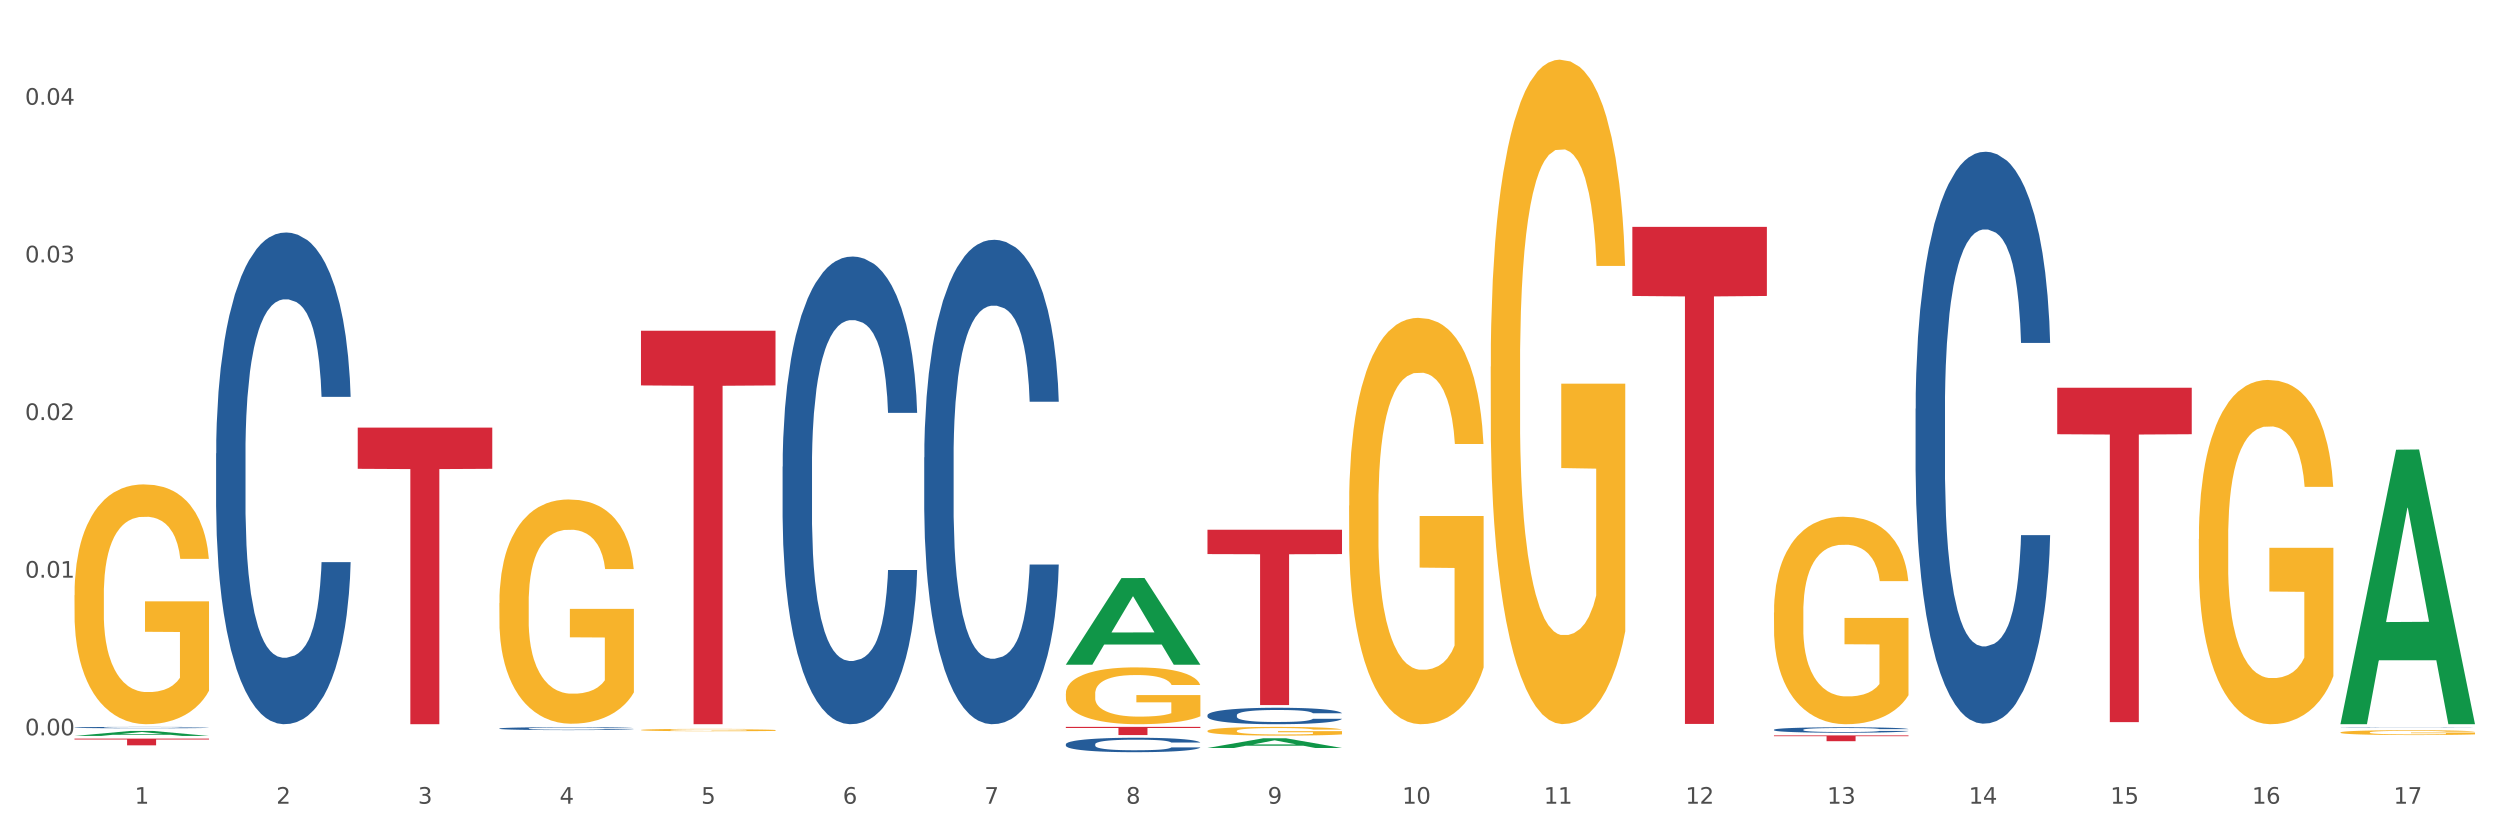<?xml version="1.0" encoding="utf-8" standalone="no"?>
<!DOCTYPE svg PUBLIC "-//W3C//DTD SVG 1.1//EN"
  "http://www.w3.org/Graphics/SVG/1.1/DTD/svg11.dtd">
<svg xmlns:xlink="http://www.w3.org/1999/xlink" width="1080pt" height="360pt" viewBox="0 0 1080 360" xmlns="http://www.w3.org/2000/svg" version="1.1">
 <rect x="0" y="0" width="1080" height="360" fill="#333333" stroke="none"/>
 <defs>
  <style type="text/css">*{stroke-linejoin: round; stroke-linecap: butt}</style>
 </defs>
 <g id="figure_1">
  <g id="patch_1">
   <path d="M 0 360 
L 1080 360 
L 1080 0 
L 0 0 
z
" style="fill: #ffffff; stroke: #ffffff; stroke-linejoin: miter"/>
  </g>
  <g id="axes_1">
   <g id="matplotlib.axis_1">
    <g id="xtick_1">
     <g id="text_1">
      <!-- 1 -->
      <g style="fill: #4d4d4d" transform="translate(58.182 347.204) scale(0.096 -0.096)">
       <defs>
        <path id="DejaVuSans-31" d="M 794 531 
L 1825 531 
L 1825 4091 
L 703 3866 
L 703 4441 
L 1819 4666 
L 2450 4666 
L 2450 531 
L 3481 531 
L 3481 0 
L 794 0 
L 794 531 
z
" transform="scale(0.016)"/>
       </defs>
       <use xlink:href="#DejaVuSans-31"/>
      </g>
     </g>
    </g>
    <g id="xtick_2">
     <g id="text_2">
      <!-- 2 -->
      <g style="fill: #4d4d4d" transform="translate(119.364 347.204) scale(0.096 -0.096)">
       <defs>
        <path id="DejaVuSans-32" d="M 1228 531 
L 3431 531 
L 3431 0 
L 469 0 
L 469 531 
Q 828 903 1448 1529 
Q 2069 2156 2228 2338 
Q 2531 2678 2651 2914 
Q 2772 3150 2772 3378 
Q 2772 3750 2511 3984 
Q 2250 4219 1831 4219 
Q 1534 4219 1204 4116 
Q 875 4013 500 3803 
L 500 4441 
Q 881 4594 1212 4672 
Q 1544 4750 1819 4750 
Q 2544 4750 2975 4387 
Q 3406 4025 3406 3419 
Q 3406 3131 3298 2873 
Q 3191 2616 2906 2266 
Q 2828 2175 2409 1742 
Q 1991 1309 1228 531 
z
" transform="scale(0.016)"/>
       </defs>
       <use xlink:href="#DejaVuSans-32"/>
      </g>
     </g>
    </g>
    <g id="xtick_3">
     <g id="text_3">
      <!-- 3 -->
      <g style="fill: #4d4d4d" transform="translate(180.545 347.204) scale(0.096 -0.096)">
       <defs>
        <path id="DejaVuSans-33" d="M 2597 2516 
Q 3050 2419 3304 2112 
Q 3559 1806 3559 1356 
Q 3559 666 3084 287 
Q 2609 -91 1734 -91 
Q 1441 -91 1130 -33 
Q 819 25 488 141 
L 488 750 
Q 750 597 1062 519 
Q 1375 441 1716 441 
Q 2309 441 2620 675 
Q 2931 909 2931 1356 
Q 2931 1769 2642 2001 
Q 2353 2234 1838 2234 
L 1294 2234 
L 1294 2753 
L 1863 2753 
Q 2328 2753 2575 2939 
Q 2822 3125 2822 3475 
Q 2822 3834 2567 4026 
Q 2313 4219 1838 4219 
Q 1578 4219 1281 4162 
Q 984 4106 628 3988 
L 628 4550 
Q 988 4650 1302 4700 
Q 1616 4750 1894 4750 
Q 2613 4750 3031 4423 
Q 3450 4097 3450 3541 
Q 3450 3153 3228 2886 
Q 3006 2619 2597 2516 
z
" transform="scale(0.016)"/>
       </defs>
       <use xlink:href="#DejaVuSans-33"/>
      </g>
     </g>
    </g>
    <g id="xtick_4">
     <g id="text_4">
      <!-- 4 -->
      <g style="fill: #4d4d4d" transform="translate(241.726 347.204) scale(0.096 -0.096)">
       <defs>
        <path id="DejaVuSans-34" d="M 2419 4116 
L 825 1625 
L 2419 1625 
L 2419 4116 
z
M 2253 4666 
L 3047 4666 
L 3047 1625 
L 3713 1625 
L 3713 1100 
L 3047 1100 
L 3047 0 
L 2419 0 
L 2419 1100 
L 313 1100 
L 313 1709 
L 2253 4666 
z
" transform="scale(0.016)"/>
       </defs>
       <use xlink:href="#DejaVuSans-34"/>
      </g>
     </g>
    </g>
    <g id="xtick_5">
     <g id="text_5">
      <!-- 5 -->
      <g style="fill: #4d4d4d" transform="translate(302.908 347.204) scale(0.096 -0.096)">
       <defs>
        <path id="DejaVuSans-35" d="M 691 4666 
L 3169 4666 
L 3169 4134 
L 1269 4134 
L 1269 2991 
Q 1406 3038 1543 3061 
Q 1681 3084 1819 3084 
Q 2600 3084 3056 2656 
Q 3513 2228 3513 1497 
Q 3513 744 3044 326 
Q 2575 -91 1722 -91 
Q 1428 -91 1123 -41 
Q 819 9 494 109 
L 494 744 
Q 775 591 1075 516 
Q 1375 441 1709 441 
Q 2250 441 2565 725 
Q 2881 1009 2881 1497 
Q 2881 1984 2565 2268 
Q 2250 2553 1709 2553 
Q 1456 2553 1204 2497 
Q 953 2441 691 2322 
L 691 4666 
z
" transform="scale(0.016)"/>
       </defs>
       <use xlink:href="#DejaVuSans-35"/>
      </g>
     </g>
    </g>
    <g id="xtick_6">
     <g id="text_6">
      <!-- 6 -->
      <g style="fill: #4d4d4d" transform="translate(364.089 347.204) scale(0.096 -0.096)">
       <defs>
        <path id="DejaVuSans-36" d="M 2113 2584 
Q 1688 2584 1439 2293 
Q 1191 2003 1191 1497 
Q 1191 994 1439 701 
Q 1688 409 2113 409 
Q 2538 409 2786 701 
Q 3034 994 3034 1497 
Q 3034 2003 2786 2293 
Q 2538 2584 2113 2584 
z
M 3366 4563 
L 3366 3988 
Q 3128 4100 2886 4159 
Q 2644 4219 2406 4219 
Q 1781 4219 1451 3797 
Q 1122 3375 1075 2522 
Q 1259 2794 1537 2939 
Q 1816 3084 2150 3084 
Q 2853 3084 3261 2657 
Q 3669 2231 3669 1497 
Q 3669 778 3244 343 
Q 2819 -91 2113 -91 
Q 1303 -91 875 529 
Q 447 1150 447 2328 
Q 447 3434 972 4092 
Q 1497 4750 2381 4750 
Q 2619 4750 2861 4703 
Q 3103 4656 3366 4563 
z
" transform="scale(0.016)"/>
       </defs>
       <use xlink:href="#DejaVuSans-36"/>
      </g>
     </g>
    </g>
    <g id="xtick_7">
     <g id="text_7">
      <!-- 7 -->
      <g style="fill: #4d4d4d" transform="translate(425.271 347.204) scale(0.096 -0.096)">
       <defs>
        <path id="DejaVuSans-37" d="M 525 4666 
L 3525 4666 
L 3525 4397 
L 1831 0 
L 1172 0 
L 2766 4134 
L 525 4134 
L 525 4666 
z
" transform="scale(0.016)"/>
       </defs>
       <use xlink:href="#DejaVuSans-37"/>
      </g>
     </g>
    </g>
    <g id="xtick_8">
     <g id="text_8">
      <!-- 8 -->
      <g style="fill: #4d4d4d" transform="translate(486.452 347.204) scale(0.096 -0.096)">
       <defs>
        <path id="DejaVuSans-38" d="M 2034 2216 
Q 1584 2216 1326 1975 
Q 1069 1734 1069 1313 
Q 1069 891 1326 650 
Q 1584 409 2034 409 
Q 2484 409 2743 651 
Q 3003 894 3003 1313 
Q 3003 1734 2745 1975 
Q 2488 2216 2034 2216 
z
M 1403 2484 
Q 997 2584 770 2862 
Q 544 3141 544 3541 
Q 544 4100 942 4425 
Q 1341 4750 2034 4750 
Q 2731 4750 3128 4425 
Q 3525 4100 3525 3541 
Q 3525 3141 3298 2862 
Q 3072 2584 2669 2484 
Q 3125 2378 3379 2068 
Q 3634 1759 3634 1313 
Q 3634 634 3220 271 
Q 2806 -91 2034 -91 
Q 1263 -91 848 271 
Q 434 634 434 1313 
Q 434 1759 690 2068 
Q 947 2378 1403 2484 
z
M 1172 3481 
Q 1172 3119 1398 2916 
Q 1625 2713 2034 2713 
Q 2441 2713 2670 2916 
Q 2900 3119 2900 3481 
Q 2900 3844 2670 4047 
Q 2441 4250 2034 4250 
Q 1625 4250 1398 4047 
Q 1172 3844 1172 3481 
z
" transform="scale(0.016)"/>
       </defs>
       <use xlink:href="#DejaVuSans-38"/>
      </g>
     </g>
    </g>
    <g id="xtick_9">
     <g id="text_9">
      <!-- 9 -->
      <g style="fill: #4d4d4d" transform="translate(547.634 347.204) scale(0.096 -0.096)">
       <defs>
        <path id="DejaVuSans-39" d="M 703 97 
L 703 672 
Q 941 559 1184 500 
Q 1428 441 1663 441 
Q 2288 441 2617 861 
Q 2947 1281 2994 2138 
Q 2813 1869 2534 1725 
Q 2256 1581 1919 1581 
Q 1219 1581 811 2004 
Q 403 2428 403 3163 
Q 403 3881 828 4315 
Q 1253 4750 1959 4750 
Q 2769 4750 3195 4129 
Q 3622 3509 3622 2328 
Q 3622 1225 3098 567 
Q 2575 -91 1691 -91 
Q 1453 -91 1209 -44 
Q 966 3 703 97 
z
M 1959 2075 
Q 2384 2075 2632 2365 
Q 2881 2656 2881 3163 
Q 2881 3666 2632 3958 
Q 2384 4250 1959 4250 
Q 1534 4250 1286 3958 
Q 1038 3666 1038 3163 
Q 1038 2656 1286 2365 
Q 1534 2075 1959 2075 
z
" transform="scale(0.016)"/>
       </defs>
       <use xlink:href="#DejaVuSans-39"/>
      </g>
     </g>
    </g>
    <g id="xtick_10">
     <g id="text_10">
      <!-- 10 -->
      <g style="fill: #4d4d4d" transform="translate(605.761 347.204) scale(0.096 -0.096)">
       <defs>
        <path id="DejaVuSans-30" d="M 2034 4250 
Q 1547 4250 1301 3770 
Q 1056 3291 1056 2328 
Q 1056 1369 1301 889 
Q 1547 409 2034 409 
Q 2525 409 2770 889 
Q 3016 1369 3016 2328 
Q 3016 3291 2770 3770 
Q 2525 4250 2034 4250 
z
M 2034 4750 
Q 2819 4750 3233 4129 
Q 3647 3509 3647 2328 
Q 3647 1150 3233 529 
Q 2819 -91 2034 -91 
Q 1250 -91 836 529 
Q 422 1150 422 2328 
Q 422 3509 836 4129 
Q 1250 4750 2034 4750 
z
" transform="scale(0.016)"/>
       </defs>
       <use xlink:href="#DejaVuSans-31"/>
       <use xlink:href="#DejaVuSans-30" transform="translate(63.623 0)"/>
      </g>
     </g>
    </g>
    <g id="xtick_11">
     <g id="text_11">
      <!-- 11 -->
      <g style="fill: #4d4d4d" transform="translate(666.942 347.204) scale(0.096 -0.096)">
       <use xlink:href="#DejaVuSans-31"/>
       <use xlink:href="#DejaVuSans-31" transform="translate(63.623 0)"/>
      </g>
     </g>
    </g>
    <g id="xtick_12">
     <g id="text_12">
      <!-- 12 -->
      <g style="fill: #4d4d4d" transform="translate(728.124 347.204) scale(0.096 -0.096)">
       <use xlink:href="#DejaVuSans-31"/>
       <use xlink:href="#DejaVuSans-32" transform="translate(63.623 0)"/>
      </g>
     </g>
    </g>
    <g id="xtick_13">
     <g id="text_13">
      <!-- 13 -->
      <g style="fill: #4d4d4d" transform="translate(789.305 347.204) scale(0.096 -0.096)">
       <use xlink:href="#DejaVuSans-31"/>
       <use xlink:href="#DejaVuSans-33" transform="translate(63.623 0)"/>
      </g>
     </g>
    </g>
    <g id="xtick_14">
     <g id="text_14">
      <!-- 14 -->
      <g style="fill: #4d4d4d" transform="translate(850.487 347.204) scale(0.096 -0.096)">
       <use xlink:href="#DejaVuSans-31"/>
       <use xlink:href="#DejaVuSans-34" transform="translate(63.623 0)"/>
      </g>
     </g>
    </g>
    <g id="xtick_15">
     <g id="text_15">
      <!-- 15 -->
      <g style="fill: #4d4d4d" transform="translate(911.668 347.204) scale(0.096 -0.096)">
       <use xlink:href="#DejaVuSans-31"/>
       <use xlink:href="#DejaVuSans-35" transform="translate(63.623 0)"/>
      </g>
     </g>
    </g>
    <g id="xtick_16">
     <g id="text_16">
      <!-- 16 -->
      <g style="fill: #4d4d4d" transform="translate(972.849 347.204) scale(0.096 -0.096)">
       <use xlink:href="#DejaVuSans-31"/>
       <use xlink:href="#DejaVuSans-36" transform="translate(63.623 0)"/>
      </g>
     </g>
    </g>
    <g id="xtick_17">
     <g id="text_17">
      <!-- 17 -->
      <g style="fill: #4d4d4d" transform="translate(1034.031 347.204) scale(0.096 -0.096)">
       <use xlink:href="#DejaVuSans-31"/>
       <use xlink:href="#DejaVuSans-37" transform="translate(63.623 0)"/>
      </g>
     </g>
    </g>
    <g id="xtick_18"/>
    <g id="xtick_19"/>
    <g id="xtick_20"/>
    <g id="xtick_21"/>
    <g id="xtick_22"/>
    <g id="xtick_23"/>
    <g id="xtick_24"/>
    <g id="xtick_25"/>
    <g id="xtick_26"/>
    <g id="xtick_27"/>
    <g id="xtick_28"/>
    <g id="xtick_29"/>
    <g id="xtick_30"/>
    <g id="xtick_31"/>
    <g id="xtick_32"/>
    <g id="xtick_33"/>
   </g>
   <g id="matplotlib.axis_2">
    <g id="ytick_1">
     <g id="text_18">
      <!-- 0.00 -->
      <g style="fill: #4d4d4d" transform="translate(10.8 317.662) scale(0.096 -0.096)">
       <defs>
        <path id="DejaVuSans-2e" d="M 684 794 
L 1344 794 
L 1344 0 
L 684 0 
L 684 794 
z
" transform="scale(0.016)"/>
       </defs>
       <use xlink:href="#DejaVuSans-30"/>
       <use xlink:href="#DejaVuSans-2e" transform="translate(63.623 0)"/>
       <use xlink:href="#DejaVuSans-30" transform="translate(95.41 0)"/>
       <use xlink:href="#DejaVuSans-30" transform="translate(159.033 0)"/>
      </g>
     </g>
    </g>
    <g id="ytick_2">
     <g id="text_19">
      <!-- 0.01 -->
      <g style="fill: #4d4d4d" transform="translate(10.8 249.558) scale(0.096 -0.096)">
       <use xlink:href="#DejaVuSans-30"/>
       <use xlink:href="#DejaVuSans-2e" transform="translate(63.623 0)"/>
       <use xlink:href="#DejaVuSans-30" transform="translate(95.41 0)"/>
       <use xlink:href="#DejaVuSans-31" transform="translate(159.033 0)"/>
      </g>
     </g>
    </g>
    <g id="ytick_3">
     <g id="text_20">
      <!-- 0.02 -->
      <g style="fill: #4d4d4d" transform="translate(10.8 181.453) scale(0.096 -0.096)">
       <use xlink:href="#DejaVuSans-30"/>
       <use xlink:href="#DejaVuSans-2e" transform="translate(63.623 0)"/>
       <use xlink:href="#DejaVuSans-30" transform="translate(95.41 0)"/>
       <use xlink:href="#DejaVuSans-32" transform="translate(159.033 0)"/>
      </g>
     </g>
    </g>
    <g id="ytick_4">
     <g id="text_21">
      <!-- 0.03 -->
      <g style="fill: #4d4d4d" transform="translate(10.8 113.349) scale(0.096 -0.096)">
       <use xlink:href="#DejaVuSans-30"/>
       <use xlink:href="#DejaVuSans-2e" transform="translate(63.623 0)"/>
       <use xlink:href="#DejaVuSans-30" transform="translate(95.41 0)"/>
       <use xlink:href="#DejaVuSans-33" transform="translate(159.033 0)"/>
      </g>
     </g>
    </g>
    <g id="ytick_5">
     <g id="text_22">
      <!-- 0.04 -->
      <g style="fill: #4d4d4d" transform="translate(10.8 45.244) scale(0.096 -0.096)">
       <use xlink:href="#DejaVuSans-30"/>
       <use xlink:href="#DejaVuSans-2e" transform="translate(63.623 0)"/>
       <use xlink:href="#DejaVuSans-30" transform="translate(95.41 0)"/>
       <use xlink:href="#DejaVuSans-34" transform="translate(159.033 0)"/>
      </g>
     </g>
    </g>
    <g id="ytick_6"/>
    <g id="ytick_7"/>
    <g id="ytick_8"/>
    <g id="ytick_9"/>
   </g>
   <g id="PolyCollection_1">
    <path d="M 32.175 317.927 
L 32.235 317.925 
L 56.203 315.773 
L 66.15 315.771 
L 90.297 317.931 
L 78.793 317.931 
L 73.58 317.428 
L 48.833 317.428 
L 48.653 317.436 
L 43.62 317.931 
L 32.175 317.931 
L 32.175 317.927 
L 51.949 317.128 
L 70.464 317.126 
L 61.296 316.231 
L 61.176 316.227 
L 61.056 316.233 
L 51.889 317.126 
L 51.949 317.128 
L 32.175 317.927 
z
" clip-path="url(#p7d3476635d)" style="fill: #109648"/>
    <path d="M 276.901 315.343 
L 276.969 315.342 
L 276.969 315.309 
L 277.107 315.28 
L 277.793 315.21 
L 278.822 315.152 
L 279.577 315.121 
L 280.332 315.096 
L 281.224 315.07 
L 282.322 315.044 
L 284.312 315.006 
L 285.547 314.986 
L 287.057 314.966 
L 289.801 314.936 
L 291.792 314.919 
L 293.85 314.905 
L 297.213 314.888 
L 299.408 314.881 
L 301.742 314.875 
L 304.555 314.872 
L 306.682 314.871 
L 311.349 314.874 
L 315.329 314.882 
L 317.25 314.888 
L 319.72 314.9 
L 321.024 314.907 
L 323.152 314.922 
L 325.347 314.942 
L 326.857 314.958 
L 329.122 314.99 
L 330.837 315.022 
L 332.415 315.061 
L 333.239 315.088 
L 333.856 315.113 
L 334.405 315.142 
L 334.954 315.188 
L 322.603 315.188 
L 322.122 315.155 
L 321.367 315.125 
L 320.269 315.095 
L 319.309 315.076 
L 317.662 315.053 
L 316.152 315.038 
L 314.574 315.027 
L 312.652 315.017 
L 311.143 315.013 
L 309.015 315.009 
L 304.83 315.01 
L 302.016 315.017 
L 300.095 315.027 
L 298.86 315.035 
L 297.762 315.044 
L 296.526 315.057 
L 295.085 315.077 
L 294.056 315.095 
L 293.027 315.117 
L 292.203 315.14 
L 291.448 315.166 
L 290.831 315.194 
L 290.35 315.223 
L 289.939 315.258 
L 289.596 315.317 
L 289.596 315.445 
L 289.733 315.474 
L 290.076 315.512 
L 290.488 315.541 
L 291.174 315.576 
L 291.792 315.599 
L 292.958 315.632 
L 294.262 315.66 
L 295.291 315.678 
L 296.321 315.693 
L 298.105 315.714 
L 300.095 315.73 
L 301.81 315.741 
L 304.143 315.75 
L 305.722 315.754 
L 307.094 315.756 
L 310.457 315.756 
L 312.858 315.753 
L 315.535 315.746 
L 317.593 315.738 
L 319.309 315.728 
L 321.23 315.711 
L 322.465 315.695 
L 322.465 315.5 
L 307.369 315.499 
L 307.369 315.369 
L 335.023 315.369 
L 335.023 315.75 
L 333.856 315.77 
L 332.553 315.787 
L 331.18 315.803 
L 329.122 315.823 
L 326.651 315.842 
L 324.455 315.855 
L 322.122 315.866 
L 319.377 315.876 
L 315.809 315.885 
L 313.613 315.889 
L 310.868 315.892 
L 307.643 315.893 
L 304.83 315.891 
L 302.085 315.886 
L 299.203 315.878 
L 296.389 315.866 
L 294.262 315.854 
L 292.135 315.839 
L 289.87 315.819 
L 288.086 315.801 
L 286.714 315.784 
L 285.204 315.762 
L 283.557 315.734 
L 282.322 315.709 
L 281.224 315.683 
L 280.057 315.649 
L 279.234 315.62 
L 278.41 315.584 
L 277.93 315.557 
L 277.381 315.515 
L 276.969 315.456 
L 276.901 315.343 
z
" clip-path="url(#p7d3476635d)" style="fill: #f7b32b"/>
    <path d="M 460.445 299.654 
L 460.514 299.632 
L 460.514 298.825 
L 460.651 298.13 
L 461.337 296.448 
L 462.366 295.058 
L 463.121 294.318 
L 463.876 293.712 
L 464.768 293.107 
L 465.866 292.479 
L 467.856 291.56 
L 469.091 291.089 
L 470.601 290.595 
L 473.346 289.878 
L 475.336 289.474 
L 477.394 289.138 
L 480.757 288.734 
L 482.953 288.555 
L 485.286 288.42 
L 488.099 288.331 
L 490.227 288.308 
L 494.893 288.375 
L 498.873 288.577 
L 500.794 288.734 
L 503.265 289.003 
L 504.568 289.183 
L 506.696 289.541 
L 508.892 290.012 
L 510.401 290.416 
L 512.666 291.178 
L 514.381 291.941 
L 515.96 292.883 
L 516.783 293.533 
L 517.401 294.138 
L 517.95 294.833 
L 518.499 295.932 
L 506.147 295.932 
L 505.666 295.147 
L 504.912 294.407 
L 503.814 293.69 
L 502.853 293.241 
L 501.206 292.681 
L 499.696 292.322 
L 498.118 292.053 
L 496.197 291.829 
L 494.687 291.717 
L 492.56 291.627 
L 488.374 291.649 
L 485.56 291.829 
L 483.639 292.053 
L 482.404 292.255 
L 481.306 292.479 
L 480.071 292.793 
L 478.63 293.264 
L 477.6 293.69 
L 476.571 294.228 
L 475.747 294.766 
L 474.993 295.394 
L 474.375 296.067 
L 473.895 296.762 
L 473.483 297.614 
L 473.14 299.027 
L 473.14 302.099 
L 473.277 302.794 
L 473.62 303.713 
L 474.032 304.408 
L 474.718 305.238 
L 475.336 305.799 
L 476.502 306.606 
L 477.806 307.279 
L 478.835 307.705 
L 479.865 308.063 
L 481.649 308.557 
L 483.639 308.96 
L 485.354 309.207 
L 487.688 309.431 
L 489.266 309.521 
L 490.638 309.566 
L 494.001 309.566 
L 496.403 309.498 
L 499.079 309.341 
L 501.137 309.14 
L 502.853 308.893 
L 504.774 308.489 
L 506.01 308.108 
L 506.01 303.422 
L 490.913 303.399 
L 490.913 300.282 
L 518.567 300.282 
L 518.567 309.431 
L 517.401 309.902 
L 516.097 310.328 
L 514.724 310.709 
L 512.666 311.18 
L 510.195 311.629 
L 508 311.943 
L 505.666 312.212 
L 502.922 312.458 
L 499.353 312.683 
L 497.157 312.772 
L 494.413 312.84 
L 491.187 312.862 
L 488.374 312.817 
L 485.629 312.705 
L 482.747 312.503 
L 479.933 312.212 
L 477.806 311.92 
L 475.679 311.561 
L 473.414 311.091 
L 471.63 310.642 
L 470.258 310.238 
L 468.748 309.723 
L 467.101 309.05 
L 465.866 308.445 
L 464.768 307.817 
L 463.601 307.009 
L 462.778 306.314 
L 461.955 305.44 
L 461.474 304.79 
L 460.925 303.78 
L 460.514 302.368 
L 460.445 299.654 
z
" clip-path="url(#p7d3476635d)" style="fill: #f7b32b"/>
    <path d="M 521.626 315.758 
L 521.695 315.754 
L 521.695 315.63 
L 521.832 315.524 
L 522.518 315.265 
L 523.548 315.052 
L 524.303 314.938 
L 525.057 314.845 
L 525.949 314.752 
L 527.047 314.656 
L 529.037 314.514 
L 530.273 314.442 
L 531.782 314.366 
L 534.527 314.256 
L 536.517 314.194 
L 538.576 314.142 
L 541.938 314.08 
L 544.134 314.053 
L 546.467 314.032 
L 549.281 314.018 
L 551.408 314.015 
L 556.074 314.025 
L 560.054 314.056 
L 561.976 314.08 
L 564.446 314.122 
L 565.75 314.149 
L 567.877 314.204 
L 570.073 314.277 
L 571.583 314.339 
L 573.847 314.456 
L 575.563 314.573 
L 577.141 314.718 
L 577.965 314.818 
L 578.582 314.911 
L 579.131 315.017 
L 579.68 315.186 
L 567.328 315.186 
L 566.848 315.066 
L 566.093 314.952 
L 564.995 314.842 
L 564.034 314.773 
L 562.387 314.687 
L 560.878 314.632 
L 559.299 314.59 
L 557.378 314.556 
L 555.868 314.539 
L 553.741 314.525 
L 549.555 314.528 
L 546.742 314.556 
L 544.82 314.59 
L 543.585 314.621 
L 542.487 314.656 
L 541.252 314.704 
L 539.811 314.776 
L 538.782 314.842 
L 537.752 314.924 
L 536.929 315.007 
L 536.174 315.103 
L 535.556 315.207 
L 535.076 315.314 
L 534.664 315.444 
L 534.321 315.661 
L 534.321 316.133 
L 534.459 316.24 
L 534.802 316.381 
L 535.213 316.488 
L 535.9 316.615 
L 536.517 316.702 
L 537.684 316.826 
L 538.988 316.929 
L 540.017 316.994 
L 541.046 317.049 
L 542.83 317.125 
L 544.82 317.187 
L 546.536 317.225 
L 548.869 317.26 
L 550.447 317.273 
L 551.82 317.28 
L 555.182 317.28 
L 557.584 317.27 
L 560.26 317.246 
L 562.319 317.215 
L 564.034 317.177 
L 565.956 317.115 
L 567.191 317.056 
L 567.191 316.337 
L 552.094 316.333 
L 552.094 315.854 
L 579.749 315.854 
L 579.749 317.26 
L 578.582 317.332 
L 577.278 317.397 
L 575.906 317.456 
L 573.847 317.528 
L 571.377 317.597 
L 569.181 317.645 
L 566.848 317.687 
L 564.103 317.725 
L 560.535 317.759 
L 558.339 317.773 
L 555.594 317.783 
L 552.369 317.787 
L 549.555 317.78 
L 546.81 317.762 
L 543.928 317.731 
L 541.115 317.687 
L 538.988 317.642 
L 536.86 317.587 
L 534.596 317.514 
L 532.812 317.446 
L 531.439 317.384 
L 529.93 317.304 
L 528.283 317.201 
L 527.047 317.108 
L 525.949 317.012 
L 524.783 316.888 
L 523.959 316.781 
L 523.136 316.646 
L 522.656 316.547 
L 522.107 316.392 
L 521.695 316.175 
L 521.626 315.758 
z
" clip-path="url(#p7d3476635d)" style="fill: #f7b32b"/>
    <path d="M 582.808 218.43 
L 582.876 218.27 
L 582.876 212.498 
L 583.014 207.528 
L 583.7 195.504 
L 584.729 185.563 
L 585.484 180.273 
L 586.239 175.944 
L 587.131 171.615 
L 588.229 167.126 
L 590.219 160.553 
L 591.454 157.186 
L 592.964 153.659 
L 595.709 148.528 
L 597.699 145.642 
L 599.757 143.238 
L 603.12 140.352 
L 605.316 139.069 
L 607.649 138.107 
L 610.462 137.466 
L 612.589 137.305 
L 617.256 137.786 
L 621.236 139.229 
L 623.157 140.352 
L 625.628 142.276 
L 626.931 143.558 
L 629.059 146.123 
L 631.254 149.49 
L 632.764 152.376 
L 635.029 157.827 
L 636.744 163.278 
L 638.322 170.012 
L 639.146 174.661 
L 639.764 178.99 
L 640.312 183.96 
L 640.861 191.816 
L 628.51 191.816 
L 628.029 186.205 
L 627.274 180.914 
L 626.176 175.784 
L 625.216 172.577 
L 623.569 168.569 
L 622.059 166.004 
L 620.481 164.08 
L 618.56 162.477 
L 617.05 161.675 
L 614.923 161.034 
L 610.737 161.194 
L 607.923 162.477 
L 606.002 164.08 
L 604.767 165.523 
L 603.669 167.126 
L 602.433 169.371 
L 600.992 172.737 
L 599.963 175.784 
L 598.934 179.631 
L 598.11 183.479 
L 597.355 187.968 
L 596.738 192.778 
L 596.258 197.748 
L 595.846 203.841 
L 595.503 213.941 
L 595.503 235.906 
L 595.64 240.876 
L 595.983 247.449 
L 596.395 252.419 
L 597.081 258.351 
L 597.699 262.359 
L 598.865 268.131 
L 600.169 272.941 
L 601.198 275.987 
L 602.228 278.552 
L 604.012 282.079 
L 606.002 284.965 
L 607.717 286.729 
L 610.05 288.332 
L 611.629 288.973 
L 613.001 289.294 
L 616.364 289.294 
L 618.765 288.813 
L 621.442 287.691 
L 623.5 286.248 
L 625.216 284.484 
L 627.137 281.599 
L 628.372 278.873 
L 628.372 245.365 
L 613.276 245.205 
L 613.276 222.919 
L 640.93 222.919 
L 640.93 288.332 
L 639.764 291.699 
L 638.46 294.745 
L 637.087 297.471 
L 635.029 300.838 
L 632.558 304.044 
L 630.362 306.289 
L 628.029 308.213 
L 625.284 309.976 
L 621.716 311.579 
L 619.52 312.221 
L 616.775 312.702 
L 613.55 312.862 
L 610.737 312.541 
L 607.992 311.74 
L 605.11 310.297 
L 602.296 308.213 
L 600.169 306.128 
L 598.042 303.563 
L 595.777 300.196 
L 593.993 296.99 
L 592.621 294.104 
L 591.111 290.416 
L 589.464 285.607 
L 588.229 281.278 
L 587.131 276.789 
L 585.964 271.017 
L 585.141 266.047 
L 584.317 259.794 
L 583.837 255.145 
L 583.288 247.93 
L 582.876 237.83 
L 582.808 218.43 
z
" clip-path="url(#p7d3476635d)" style="fill: #f7b32b"/>
    <path d="M 643.989 158.413 
L 644.058 158.151 
L 644.058 148.713 
L 644.195 140.586 
L 644.881 120.924 
L 645.911 104.67 
L 646.665 96.019 
L 647.42 88.94 
L 648.312 81.862 
L 649.41 74.521 
L 651.4 63.773 
L 652.635 58.267 
L 654.145 52.5 
L 656.89 44.111 
L 658.88 39.392 
L 660.939 35.459 
L 664.301 30.741 
L 666.497 28.643 
L 668.83 27.07 
L 671.644 26.022 
L 673.771 25.759 
L 678.437 26.546 
L 682.417 28.905 
L 684.339 30.741 
L 686.809 33.886 
L 688.113 35.984 
L 690.24 40.178 
L 692.436 45.684 
L 693.946 50.403 
L 696.21 59.316 
L 697.926 68.23 
L 699.504 79.24 
L 700.327 86.843 
L 700.945 93.921 
L 701.494 102.048 
L 702.043 114.894 
L 689.691 114.894 
L 689.211 105.719 
L 688.456 97.067 
L 687.358 88.678 
L 686.397 83.435 
L 684.75 76.881 
L 683.241 72.686 
L 681.662 69.54 
L 679.741 66.919 
L 678.231 65.608 
L 676.104 64.559 
L 671.918 64.821 
L 669.105 66.919 
L 667.183 69.54 
L 665.948 71.9 
L 664.85 74.521 
L 663.615 78.192 
L 662.174 83.697 
L 661.145 88.678 
L 660.115 94.97 
L 659.292 101.262 
L 658.537 108.602 
L 657.919 116.467 
L 657.439 124.594 
L 657.027 134.556 
L 656.684 151.072 
L 656.684 186.988 
L 656.821 195.115 
L 657.164 205.864 
L 657.576 213.991 
L 658.262 223.691 
L 658.88 230.245 
L 660.047 239.683 
L 661.35 247.548 
L 662.38 252.529 
L 663.409 256.723 
L 665.193 262.491 
L 667.183 267.21 
L 668.899 270.093 
L 671.232 272.715 
L 672.81 273.764 
L 674.183 274.288 
L 677.545 274.288 
L 679.947 273.502 
L 682.623 271.666 
L 684.682 269.307 
L 686.397 266.423 
L 688.319 261.704 
L 689.554 257.248 
L 689.554 202.456 
L 674.457 202.194 
L 674.457 165.753 
L 702.112 165.753 
L 702.112 272.715 
L 700.945 278.22 
L 699.641 283.202 
L 698.269 287.658 
L 696.21 293.164 
L 693.74 298.407 
L 691.544 302.077 
L 689.211 305.223 
L 686.466 308.107 
L 682.898 310.728 
L 680.702 311.777 
L 677.957 312.564 
L 674.732 312.826 
L 671.918 312.301 
L 669.173 310.991 
L 666.291 308.631 
L 663.478 305.223 
L 661.35 301.815 
L 659.223 297.62 
L 656.959 292.115 
L 655.174 286.872 
L 653.802 282.153 
L 652.292 276.123 
L 650.645 268.258 
L 649.41 261.18 
L 648.312 253.839 
L 647.146 244.402 
L 646.322 236.275 
L 645.499 226.05 
L 645.018 218.448 
L 644.47 206.651 
L 644.058 190.134 
L 643.989 158.413 
z
" clip-path="url(#p7d3476635d)" style="fill: #f7b32b"/>
    <path d="M 766.352 264.645 
L 766.421 264.563 
L 766.421 261.616 
L 766.558 259.078 
L 767.244 252.938 
L 768.273 247.863 
L 769.028 245.161 
L 769.783 242.951 
L 770.675 240.741 
L 771.773 238.449 
L 773.763 235.092 
L 774.998 233.373 
L 776.508 231.572 
L 779.253 228.953 
L 781.243 227.479 
L 783.301 226.251 
L 786.664 224.778 
L 788.86 224.123 
L 791.193 223.632 
L 794.006 223.304 
L 796.134 223.222 
L 800.8 223.468 
L 804.78 224.205 
L 806.701 224.778 
L 809.172 225.76 
L 810.476 226.415 
L 812.603 227.725 
L 814.799 229.444 
L 816.308 230.917 
L 818.573 233.701 
L 820.288 236.484 
L 821.867 239.922 
L 822.69 242.296 
L 823.308 244.507 
L 823.857 247.044 
L 824.406 251.056 
L 812.054 251.056 
L 811.574 248.19 
L 810.819 245.489 
L 809.721 242.869 
L 808.76 241.232 
L 807.113 239.185 
L 805.603 237.876 
L 804.025 236.893 
L 802.104 236.075 
L 800.594 235.665 
L 798.467 235.338 
L 794.281 235.42 
L 791.467 236.075 
L 789.546 236.893 
L 788.311 237.63 
L 787.213 238.449 
L 785.978 239.595 
L 784.537 241.314 
L 783.507 242.869 
L 782.478 244.834 
L 781.655 246.799 
L 780.9 249.091 
L 780.282 251.547 
L 779.802 254.085 
L 779.39 257.195 
L 779.047 262.353 
L 779.047 273.568 
L 779.184 276.106 
L 779.527 279.462 
L 779.939 282 
L 780.625 285.029 
L 781.243 287.075 
L 782.409 290.022 
L 783.713 292.478 
L 784.743 294.034 
L 785.772 295.343 
L 787.556 297.144 
L 789.546 298.618 
L 791.262 299.518 
L 793.595 300.337 
L 795.173 300.664 
L 796.545 300.828 
L 799.908 300.828 
L 802.31 300.583 
L 804.986 300.01 
L 807.044 299.273 
L 808.76 298.372 
L 810.681 296.899 
L 811.917 295.507 
L 811.917 278.398 
L 796.82 278.316 
L 796.82 266.937 
L 824.474 266.937 
L 824.474 300.337 
L 823.308 302.056 
L 822.004 303.612 
L 820.632 305.003 
L 818.573 306.722 
L 816.103 308.36 
L 813.907 309.506 
L 811.574 310.488 
L 808.829 311.388 
L 805.26 312.207 
L 803.064 312.535 
L 800.32 312.78 
L 797.094 312.862 
L 794.281 312.698 
L 791.536 312.289 
L 788.654 311.552 
L 785.84 310.488 
L 783.713 309.424 
L 781.586 308.114 
L 779.321 306.395 
L 777.537 304.758 
L 776.165 303.284 
L 774.655 301.401 
L 773.008 298.945 
L 771.773 296.735 
L 770.675 294.443 
L 769.509 291.496 
L 768.685 288.958 
L 767.862 285.765 
L 767.381 283.391 
L 766.832 279.708 
L 766.421 274.55 
L 766.352 264.645 
z
" clip-path="url(#p7d3476635d)" style="fill: #f7b32b"/>
    <path d="M 949.896 232.86 
L 949.965 232.724 
L 949.965 227.834 
L 950.102 223.624 
L 950.788 213.437 
L 951.818 205.016 
L 952.572 200.533 
L 953.327 196.866 
L 954.219 193.199 
L 955.317 189.395 
L 957.307 183.827 
L 958.543 180.974 
L 960.052 177.986 
L 962.797 173.64 
L 964.787 171.195 
L 966.846 169.157 
L 970.208 166.712 
L 972.404 165.626 
L 974.737 164.811 
L 977.551 164.267 
L 979.678 164.132 
L 984.344 164.539 
L 988.324 165.762 
L 990.246 166.712 
L 992.716 168.342 
L 994.02 169.429 
L 996.147 171.602 
L 998.343 174.454 
L 999.853 176.899 
L 1002.117 181.517 
L 1003.833 186.136 
L 1005.411 191.84 
L 1006.234 195.779 
L 1006.852 199.447 
L 1007.401 203.657 
L 1007.95 210.313 
L 995.598 210.313 
L 995.118 205.559 
L 994.363 201.077 
L 993.265 196.73 
L 992.304 194.014 
L 990.657 190.618 
L 989.148 188.445 
L 987.569 186.815 
L 985.648 185.456 
L 984.138 184.777 
L 982.011 184.234 
L 977.825 184.37 
L 975.012 185.456 
L 973.09 186.815 
L 971.855 188.037 
L 970.757 189.395 
L 969.522 191.297 
L 968.081 194.149 
L 967.052 196.73 
L 966.022 199.99 
L 965.199 203.25 
L 964.444 207.053 
L 963.826 211.128 
L 963.346 215.338 
L 962.934 220.5 
L 962.591 229.057 
L 962.591 247.665 
L 962.728 251.876 
L 963.072 257.445 
L 963.483 261.655 
L 964.169 266.681 
L 964.787 270.077 
L 965.954 274.966 
L 967.257 279.041 
L 968.287 281.622 
L 969.316 283.795 
L 971.1 286.783 
L 973.09 289.228 
L 974.806 290.722 
L 977.139 292.081 
L 978.717 292.624 
L 980.09 292.895 
L 983.452 292.895 
L 985.854 292.488 
L 988.53 291.537 
L 990.589 290.315 
L 992.304 288.821 
L 994.226 286.376 
L 995.461 284.067 
L 995.461 255.679 
L 980.364 255.543 
L 980.364 236.663 
L 1008.019 236.663 
L 1008.019 292.081 
L 1006.852 294.933 
L 1005.548 297.514 
L 1004.176 299.823 
L 1002.117 302.675 
L 999.647 305.392 
L 997.451 307.293 
L 995.118 308.923 
L 992.373 310.417 
L 988.805 311.775 
L 986.609 312.319 
L 983.864 312.726 
L 980.639 312.862 
L 977.825 312.59 
L 975.08 311.911 
L 972.198 310.689 
L 969.385 308.923 
L 967.257 307.157 
L 965.13 304.984 
L 962.866 302.132 
L 961.082 299.415 
L 959.709 296.97 
L 958.199 293.846 
L 956.553 289.771 
L 955.317 286.104 
L 954.219 282.301 
L 953.053 277.411 
L 952.229 273.201 
L 951.406 267.903 
L 950.926 263.964 
L 950.377 257.852 
L 949.965 249.295 
L 949.896 232.86 
z
" clip-path="url(#p7d3476635d)" style="fill: #f7b32b"/>
    <path d="M 215.719 260.539 
L 215.788 260.451 
L 215.788 257.265 
L 215.925 254.522 
L 216.611 247.886 
L 217.641 242.4 
L 218.395 239.48 
L 219.15 237.091 
L 220.042 234.702 
L 221.14 232.224 
L 223.13 228.596 
L 224.366 226.738 
L 225.875 224.791 
L 228.62 221.96 
L 230.61 220.367 
L 232.669 219.04 
L 236.031 217.447 
L 238.227 216.739 
L 240.56 216.208 
L 243.374 215.855 
L 245.501 215.766 
L 250.167 216.031 
L 254.147 216.828 
L 256.069 217.447 
L 258.539 218.509 
L 259.843 219.217 
L 261.97 220.633 
L 264.166 222.491 
L 265.676 224.084 
L 267.94 227.092 
L 269.656 230.1 
L 271.234 233.817 
L 272.057 236.383 
L 272.675 238.772 
L 273.224 241.515 
L 273.773 245.851 
L 261.421 245.851 
L 260.941 242.754 
L 260.186 239.834 
L 259.088 237.002 
L 258.127 235.233 
L 256.48 233.02 
L 254.971 231.605 
L 253.392 230.543 
L 251.471 229.658 
L 249.961 229.216 
L 247.834 228.862 
L 243.648 228.95 
L 240.835 229.658 
L 238.913 230.543 
L 237.678 231.339 
L 236.58 232.224 
L 235.345 233.463 
L 233.904 235.321 
L 232.875 237.002 
L 231.845 239.126 
L 231.022 241.249 
L 230.267 243.727 
L 229.649 246.382 
L 229.169 249.125 
L 228.757 252.487 
L 228.414 258.061 
L 228.414 270.184 
L 228.551 272.927 
L 228.895 276.555 
L 229.306 279.298 
L 229.993 282.572 
L 230.61 284.784 
L 231.777 287.969 
L 233.08 290.624 
L 234.11 292.305 
L 235.139 293.721 
L 236.923 295.667 
L 238.913 297.26 
L 240.629 298.233 
L 242.962 299.118 
L 244.54 299.472 
L 245.913 299.649 
L 249.275 299.649 
L 251.677 299.384 
L 254.353 298.764 
L 256.412 297.968 
L 258.127 296.994 
L 260.049 295.402 
L 261.284 293.898 
L 261.284 275.404 
L 246.187 275.316 
L 246.187 263.017 
L 273.842 263.017 
L 273.842 299.118 
L 272.675 300.976 
L 271.371 302.657 
L 269.999 304.162 
L 267.94 306.02 
L 265.47 307.79 
L 263.274 309.028 
L 260.941 310.09 
L 258.196 311.063 
L 254.628 311.948 
L 252.432 312.302 
L 249.687 312.568 
L 246.462 312.656 
L 243.648 312.479 
L 240.903 312.037 
L 238.021 311.24 
L 235.208 310.09 
L 233.08 308.94 
L 230.953 307.524 
L 228.689 305.666 
L 226.905 303.896 
L 225.532 302.303 
L 224.022 300.268 
L 222.376 297.614 
L 221.14 295.225 
L 220.042 292.747 
L 218.876 289.562 
L 218.052 286.819 
L 217.229 283.368 
L 216.749 280.802 
L 216.2 276.82 
L 215.788 271.246 
L 215.719 260.539 
z
" clip-path="url(#p7d3476635d)" style="fill: #f7b32b"/>
    <path d="M 93.356 195.882 
L 93.425 195.688 
L 93.425 190.256 
L 93.631 182.884 
L 94.387 169.305 
L 95.349 159.023 
L 96.998 146.995 
L 97.891 141.951 
L 99.059 136.325 
L 101.463 127.207 
L 104.211 119.447 
L 106.135 115.18 
L 107.578 112.464 
L 110.807 107.614 
L 112.662 105.48 
L 114.585 103.734 
L 116.234 102.57 
L 118.982 101.212 
L 121.181 100.63 
L 123.723 100.436 
L 125.853 100.63 
L 128.67 101.406 
L 132.792 103.734 
L 134.372 105.092 
L 136.502 107.42 
L 138.7 110.524 
L 140.486 113.628 
L 142.547 118.089 
L 144.677 123.909 
L 146.738 131.281 
L 148.181 138.071 
L 149.349 145.249 
L 150.38 153.979 
L 151.135 163.485 
L 151.479 171.439 
L 138.906 171.439 
L 138.563 164.261 
L 137.876 156.501 
L 137.189 151.263 
L 136.433 146.995 
L 135.265 142.145 
L 134.234 139.041 
L 132.517 135.355 
L 130.937 133.027 
L 129.631 131.669 
L 128.051 130.505 
L 124.685 129.341 
L 122.28 129.341 
L 120.769 129.729 
L 118.914 130.699 
L 117.334 132.057 
L 115.479 134.385 
L 114.036 136.907 
L 112.593 140.205 
L 111.769 142.533 
L 110.532 146.801 
L 109.708 150.293 
L 108.608 156.307 
L 107.99 160.575 
L 106.891 171.633 
L 106.41 179.78 
L 106.204 185.406 
L 106.066 191.614 
L 106.066 221.878 
L 106.479 235.457 
L 106.822 241.277 
L 107.372 247.873 
L 108.402 256.409 
L 109.914 264.751 
L 111.494 270.765 
L 112.799 274.451 
L 114.036 277.167 
L 115.273 279.301 
L 116.784 281.241 
L 118.021 282.405 
L 119.876 283.569 
L 122.074 284.151 
L 123.792 284.151 
L 127.295 283.181 
L 128.876 282.211 
L 130.387 280.853 
L 132.036 278.719 
L 133.341 276.391 
L 134.097 274.645 
L 135.334 270.959 
L 136.296 267.079 
L 137.12 262.617 
L 137.67 258.737 
L 138.288 252.917 
L 138.769 246.321 
L 138.906 242.829 
L 151.479 242.829 
L 151.204 249.813 
L 150.723 256.603 
L 149.761 265.721 
L 149.005 270.959 
L 147.838 277.361 
L 146.601 282.793 
L 144.883 288.806 
L 143.303 293.268 
L 141.654 297.148 
L 139.868 300.64 
L 136.639 305.49 
L 135.471 306.848 
L 132.998 309.176 
L 131.074 310.534 
L 128.257 311.892 
L 125.372 312.668 
L 122.349 312.862 
L 119.669 312.474 
L 116.715 311.31 
L 114.86 310.146 
L 112.799 308.4 
L 110.395 305.684 
L 108.127 302.386 
L 105.998 298.506 
L 104.005 294.044 
L 102.15 289 
L 99.746 280.659 
L 97.959 272.511 
L 96.654 264.945 
L 95.761 258.543 
L 94.868 250.395 
L 94.387 244.769 
L 93.631 231.189 
L 93.356 218.58 
L 93.356 195.882 
z
" clip-path="url(#p7d3476635d)" style="fill: #255c99"/>
    <path d="M 827.533 176.564 
L 827.602 176.338 
L 827.602 170.02 
L 827.808 161.446 
L 828.564 145.65 
L 829.526 133.691 
L 831.175 119.701 
L 832.068 113.834 
L 833.236 107.291 
L 835.64 96.685 
L 838.388 87.659 
L 840.312 82.695 
L 841.755 79.536 
L 844.984 73.895 
L 846.839 71.413 
L 848.762 69.382 
L 850.411 68.028 
L 853.159 66.449 
L 855.358 65.772 
L 857.9 65.546 
L 860.03 65.772 
L 862.847 66.674 
L 866.969 69.382 
L 868.549 70.962 
L 870.679 73.669 
L 872.877 77.28 
L 874.663 80.89 
L 876.724 86.08 
L 878.854 92.849 
L 880.915 101.424 
L 882.358 109.321 
L 883.526 117.67 
L 884.557 127.824 
L 885.312 138.881 
L 885.656 148.133 
L 873.083 148.133 
L 872.74 139.784 
L 872.053 130.758 
L 871.366 124.665 
L 870.61 119.701 
L 869.442 114.06 
L 868.411 110.45 
L 866.694 106.162 
L 865.114 103.455 
L 863.808 101.875 
L 862.228 100.521 
L 858.862 99.167 
L 856.457 99.167 
L 854.946 99.619 
L 853.091 100.747 
L 851.511 102.326 
L 849.656 105.034 
L 848.213 107.968 
L 846.77 111.803 
L 845.946 114.511 
L 844.709 119.475 
L 843.885 123.537 
L 842.785 130.532 
L 842.167 135.496 
L 841.068 148.358 
L 840.587 157.835 
L 840.381 164.379 
L 840.243 171.6 
L 840.243 206.801 
L 840.656 222.596 
L 840.999 229.365 
L 841.549 237.037 
L 842.579 246.966 
L 844.091 256.668 
L 845.671 263.663 
L 846.976 267.951 
L 848.213 271.11 
L 849.45 273.592 
L 850.961 275.848 
L 852.198 277.202 
L 854.053 278.556 
L 856.251 279.233 
L 857.969 279.233 
L 861.472 278.105 
L 863.053 276.977 
L 864.564 275.397 
L 866.213 272.915 
L 867.518 270.207 
L 868.274 268.176 
L 869.511 263.889 
L 870.472 259.376 
L 871.297 254.186 
L 871.847 249.673 
L 872.465 242.904 
L 872.946 235.232 
L 873.083 231.17 
L 885.656 231.17 
L 885.381 239.294 
L 884.9 247.191 
L 883.938 257.797 
L 883.182 263.889 
L 882.015 271.335 
L 880.778 277.653 
L 879.06 284.649 
L 877.48 289.838 
L 875.831 294.351 
L 874.045 298.413 
L 870.816 304.054 
L 869.648 305.634 
L 867.175 308.341 
L 865.251 309.921 
L 862.434 311.5 
L 859.549 312.403 
L 856.526 312.629 
L 853.846 312.177 
L 850.892 310.823 
L 849.037 309.47 
L 846.976 307.439 
L 844.572 304.28 
L 842.304 300.444 
L 840.175 295.931 
L 838.182 290.741 
L 836.327 284.874 
L 833.923 275.171 
L 832.136 265.694 
L 830.831 256.894 
L 829.938 249.448 
L 829.045 239.971 
L 828.564 233.427 
L 827.808 217.632 
L 827.533 202.965 
L 827.533 176.564 
z
" clip-path="url(#p7d3476635d)" style="fill: #255c99"/>
    <path d="M 766.352 315.244 
L 766.421 315.242 
L 766.421 315.182 
L 766.627 315.1 
L 767.383 314.949 
L 768.344 314.835 
L 769.993 314.702 
L 770.886 314.646 
L 772.054 314.583 
L 774.459 314.482 
L 777.207 314.396 
L 779.131 314.348 
L 780.573 314.318 
L 783.802 314.264 
L 785.657 314.241 
L 787.581 314.221 
L 789.23 314.208 
L 791.978 314.193 
L 794.177 314.187 
L 796.719 314.185 
L 798.848 314.187 
L 801.665 314.195 
L 805.787 314.221 
L 807.367 314.236 
L 809.497 314.262 
L 811.696 314.297 
L 813.482 314.331 
L 815.543 314.381 
L 817.673 314.445 
L 819.734 314.527 
L 821.177 314.603 
L 822.345 314.682 
L 823.375 314.779 
L 824.131 314.885 
L 824.474 314.973 
L 811.902 314.973 
L 811.558 314.893 
L 810.871 314.807 
L 810.184 314.749 
L 809.428 314.702 
L 808.261 314.648 
L 807.23 314.613 
L 805.512 314.572 
L 803.932 314.547 
L 802.627 314.531 
L 801.047 314.519 
L 797.68 314.506 
L 795.276 314.506 
L 793.764 314.51 
L 791.909 314.521 
L 790.329 314.536 
L 788.474 314.562 
L 787.031 314.59 
L 785.589 314.626 
L 784.764 314.652 
L 783.528 314.699 
L 782.703 314.738 
L 781.604 314.805 
L 780.986 314.852 
L 779.886 314.975 
L 779.405 315.066 
L 779.199 315.128 
L 779.062 315.197 
L 779.062 315.533 
L 779.474 315.684 
L 779.818 315.748 
L 780.367 315.822 
L 781.398 315.916 
L 782.909 316.009 
L 784.489 316.076 
L 785.795 316.117 
L 787.031 316.147 
L 788.268 316.171 
L 789.78 316.192 
L 791.016 316.205 
L 792.871 316.218 
L 795.07 316.224 
L 796.787 316.224 
L 800.291 316.214 
L 801.871 316.203 
L 803.383 316.188 
L 805.032 316.164 
L 806.337 316.138 
L 807.093 316.119 
L 808.329 316.078 
L 809.291 316.035 
L 810.116 315.985 
L 810.665 315.942 
L 811.283 315.878 
L 811.764 315.804 
L 811.902 315.766 
L 824.474 315.766 
L 824.2 315.843 
L 823.719 315.919 
L 822.757 316.02 
L 822.001 316.078 
L 820.833 316.149 
L 819.596 316.209 
L 817.879 316.276 
L 816.299 316.326 
L 814.65 316.369 
L 812.864 316.407 
L 809.635 316.461 
L 808.467 316.476 
L 805.993 316.502 
L 804.07 316.517 
L 801.253 316.532 
L 798.367 316.541 
L 795.344 316.543 
L 792.665 316.539 
L 789.711 316.526 
L 787.856 316.513 
L 785.795 316.494 
L 783.39 316.463 
L 781.123 316.427 
L 778.993 316.384 
L 777.001 316.334 
L 775.146 316.278 
L 772.741 316.186 
L 770.955 316.095 
L 769.65 316.011 
L 768.757 315.94 
L 767.863 315.85 
L 767.383 315.787 
L 766.627 315.636 
L 766.352 315.496 
L 766.352 315.244 
z
" clip-path="url(#p7d3476635d)" style="fill: #255c99"/>
    <path d="M 521.626 308.944 
L 521.695 308.937 
L 521.695 308.755 
L 521.901 308.508 
L 522.657 308.053 
L 523.619 307.709 
L 525.268 307.306 
L 526.161 307.137 
L 527.329 306.949 
L 529.733 306.643 
L 532.481 306.383 
L 534.405 306.24 
L 535.848 306.149 
L 539.077 305.987 
L 540.932 305.915 
L 542.855 305.857 
L 544.504 305.818 
L 547.252 305.772 
L 549.451 305.753 
L 551.993 305.746 
L 554.123 305.753 
L 556.939 305.779 
L 561.062 305.857 
L 562.642 305.902 
L 564.772 305.98 
L 566.97 306.084 
L 568.756 306.188 
L 570.817 306.338 
L 572.947 306.533 
L 575.008 306.78 
L 576.451 307.007 
L 577.619 307.247 
L 578.649 307.54 
L 579.405 307.858 
L 579.749 308.125 
L 567.176 308.125 
L 566.833 307.884 
L 566.146 307.624 
L 565.459 307.449 
L 564.703 307.306 
L 563.535 307.143 
L 562.504 307.039 
L 560.787 306.916 
L 559.207 306.838 
L 557.901 306.793 
L 556.321 306.754 
L 552.955 306.715 
L 550.55 306.715 
L 549.039 306.728 
L 547.184 306.76 
L 545.604 306.806 
L 543.749 306.884 
L 542.306 306.968 
L 540.863 307.078 
L 540.039 307.156 
L 538.802 307.299 
L 537.978 307.416 
L 536.878 307.618 
L 536.26 307.761 
L 535.161 308.131 
L 534.68 308.404 
L 534.474 308.593 
L 534.336 308.801 
L 534.336 309.814 
L 534.749 310.269 
L 535.092 310.464 
L 535.642 310.685 
L 536.672 310.971 
L 538.184 311.25 
L 539.764 311.452 
L 541.069 311.575 
L 542.306 311.666 
L 543.542 311.738 
L 545.054 311.803 
L 546.291 311.842 
L 548.146 311.881 
L 550.344 311.9 
L 552.062 311.9 
L 555.565 311.868 
L 557.146 311.835 
L 558.657 311.79 
L 560.306 311.718 
L 561.611 311.64 
L 562.367 311.582 
L 563.604 311.458 
L 564.565 311.328 
L 565.39 311.179 
L 565.939 311.049 
L 566.558 310.854 
L 567.039 310.633 
L 567.176 310.516 
L 579.749 310.516 
L 579.474 310.75 
L 578.993 310.977 
L 578.031 311.283 
L 577.275 311.458 
L 576.107 311.673 
L 574.871 311.855 
L 573.153 312.056 
L 571.573 312.206 
L 569.924 312.336 
L 568.138 312.453 
L 564.909 312.615 
L 563.741 312.661 
L 561.268 312.739 
L 559.344 312.784 
L 556.527 312.83 
L 553.642 312.856 
L 550.619 312.862 
L 547.939 312.849 
L 544.985 312.81 
L 543.13 312.771 
L 541.069 312.713 
L 538.665 312.622 
L 536.397 312.511 
L 534.268 312.381 
L 532.275 312.232 
L 530.42 312.063 
L 528.016 311.783 
L 526.229 311.51 
L 524.924 311.257 
L 524.031 311.042 
L 523.138 310.77 
L 522.657 310.581 
L 521.901 310.126 
L 521.626 309.704 
L 521.626 308.944 
z
" clip-path="url(#p7d3476635d)" style="fill: #255c99"/>
    <path d="M 460.445 321.508 
L 460.514 321.503 
L 460.514 321.343 
L 460.72 321.126 
L 461.475 320.727 
L 462.437 320.424 
L 464.086 320.07 
L 464.979 319.922 
L 466.147 319.757 
L 468.552 319.488 
L 471.3 319.26 
L 473.224 319.135 
L 474.666 319.055 
L 477.895 318.912 
L 479.75 318.849 
L 481.674 318.798 
L 483.323 318.764 
L 486.071 318.724 
L 488.269 318.707 
L 490.811 318.701 
L 492.941 318.707 
L 495.758 318.729 
L 499.88 318.798 
L 501.46 318.838 
L 503.59 318.906 
L 505.789 318.998 
L 507.575 319.089 
L 509.636 319.22 
L 511.766 319.391 
L 513.827 319.608 
L 515.27 319.808 
L 516.437 320.019 
L 517.468 320.276 
L 518.224 320.555 
L 518.567 320.789 
L 505.995 320.789 
L 505.651 320.578 
L 504.964 320.35 
L 504.277 320.196 
L 503.521 320.07 
L 502.353 319.928 
L 501.323 319.836 
L 499.605 319.728 
L 498.025 319.66 
L 496.72 319.62 
L 495.14 319.585 
L 491.773 319.551 
L 489.369 319.551 
L 487.857 319.563 
L 486.002 319.591 
L 484.422 319.631 
L 482.567 319.699 
L 481.124 319.774 
L 479.682 319.871 
L 478.857 319.939 
L 477.621 320.065 
L 476.796 320.167 
L 475.697 320.344 
L 475.079 320.47 
L 473.979 320.795 
L 473.498 321.035 
L 473.292 321.2 
L 473.155 321.383 
L 473.155 322.273 
L 473.567 322.673 
L 473.911 322.844 
L 474.46 323.038 
L 475.491 323.289 
L 477.002 323.534 
L 478.582 323.711 
L 479.888 323.82 
L 481.124 323.899 
L 482.361 323.962 
L 483.872 324.019 
L 485.109 324.054 
L 486.964 324.088 
L 489.163 324.105 
L 490.88 324.105 
L 494.384 324.076 
L 495.964 324.048 
L 497.476 324.008 
L 499.124 323.945 
L 500.43 323.877 
L 501.186 323.825 
L 502.422 323.717 
L 503.384 323.603 
L 504.208 323.472 
L 504.758 323.357 
L 505.376 323.186 
L 505.857 322.992 
L 505.995 322.889 
L 518.567 322.889 
L 518.292 323.095 
L 517.812 323.295 
L 516.85 323.563 
L 516.094 323.717 
L 514.926 323.905 
L 513.689 324.065 
L 511.972 324.242 
L 510.392 324.373 
L 508.743 324.487 
L 506.957 324.59 
L 503.728 324.733 
L 502.56 324.773 
L 500.086 324.841 
L 498.163 324.881 
L 495.346 324.921 
L 492.46 324.944 
L 489.437 324.95 
L 486.758 324.938 
L 483.804 324.904 
L 481.949 324.87 
L 479.888 324.818 
L 477.483 324.738 
L 475.216 324.641 
L 473.086 324.527 
L 471.094 324.396 
L 469.239 324.248 
L 466.834 324.002 
L 465.048 323.763 
L 463.743 323.54 
L 462.849 323.352 
L 461.956 323.112 
L 461.475 322.947 
L 460.72 322.547 
L 460.445 322.176 
L 460.445 321.508 
z
" clip-path="url(#p7d3476635d)" style="fill: #255c99"/>
    <path d="M 399.263 197.619 
L 399.332 197.427 
L 399.332 192.076 
L 399.538 184.814 
L 400.294 171.436 
L 401.256 161.306 
L 402.905 149.457 
L 403.798 144.488 
L 404.966 138.946 
L 407.37 129.963 
L 410.118 122.319 
L 412.042 118.114 
L 413.485 115.438 
L 416.714 110.66 
L 418.569 108.558 
L 420.493 106.838 
L 422.141 105.691 
L 424.89 104.354 
L 427.088 103.78 
L 429.63 103.589 
L 431.76 103.78 
L 434.577 104.545 
L 438.699 106.838 
L 440.279 108.176 
L 442.409 110.469 
L 444.607 113.527 
L 446.393 116.585 
L 448.455 120.981 
L 450.584 126.714 
L 452.645 133.977 
L 454.088 140.666 
L 455.256 147.737 
L 456.287 156.337 
L 457.042 165.702 
L 457.386 173.538 
L 444.813 173.538 
L 444.47 166.467 
L 443.783 158.822 
L 443.096 153.662 
L 442.34 149.457 
L 441.172 144.679 
L 440.142 141.621 
L 438.424 137.99 
L 436.844 135.697 
L 435.538 134.359 
L 433.958 133.212 
L 430.592 132.066 
L 428.187 132.066 
L 426.676 132.448 
L 424.821 133.403 
L 423.241 134.741 
L 421.386 137.035 
L 419.943 139.519 
L 418.5 142.768 
L 417.676 145.061 
L 416.439 149.266 
L 415.615 152.706 
L 414.515 158.631 
L 413.897 162.835 
L 412.798 173.729 
L 412.317 181.756 
L 412.111 187.298 
L 411.973 193.414 
L 411.973 223.228 
L 412.386 236.606 
L 412.729 242.34 
L 413.279 248.838 
L 414.309 257.247 
L 415.821 265.465 
L 417.401 271.39 
L 418.706 275.021 
L 419.943 277.697 
L 421.18 279.799 
L 422.691 281.71 
L 423.928 282.857 
L 425.783 284.003 
L 427.981 284.577 
L 429.699 284.577 
L 433.203 283.621 
L 434.783 282.666 
L 436.294 281.328 
L 437.943 279.225 
L 439.248 276.932 
L 440.004 275.212 
L 441.241 271.581 
L 442.203 267.758 
L 443.027 263.363 
L 443.577 259.54 
L 444.195 253.807 
L 444.676 247.309 
L 444.813 243.869 
L 457.386 243.869 
L 457.111 250.749 
L 456.63 257.438 
L 455.668 266.421 
L 454.913 271.581 
L 453.745 277.888 
L 452.508 283.239 
L 450.79 289.164 
L 449.21 293.559 
L 447.561 297.382 
L 445.775 300.822 
L 442.546 305.6 
L 441.378 306.937 
L 438.905 309.231 
L 436.981 310.569 
L 434.164 311.906 
L 431.279 312.671 
L 428.256 312.862 
L 425.577 312.48 
L 422.622 311.333 
L 420.767 310.186 
L 418.706 308.466 
L 416.302 305.791 
L 414.035 302.542 
L 411.905 298.719 
L 409.912 294.324 
L 408.057 289.355 
L 405.653 281.137 
L 403.867 273.11 
L 402.561 265.656 
L 401.668 259.349 
L 400.775 251.322 
L 400.294 245.78 
L 399.538 232.402 
L 399.263 219.979 
L 399.263 197.619 
z
" clip-path="url(#p7d3476635d)" style="fill: #255c99"/>
    <path d="M 338.082 201.602 
L 338.151 201.417 
L 338.151 196.251 
L 338.357 189.24 
L 339.113 176.324 
L 340.074 166.545 
L 341.723 155.105 
L 342.616 150.308 
L 343.784 144.957 
L 346.189 136.285 
L 348.937 128.905 
L 350.861 124.845 
L 352.304 122.262 
L 355.533 117.649 
L 357.387 115.62 
L 359.311 113.959 
L 360.96 112.852 
L 363.708 111.56 
L 365.907 111.007 
L 368.449 110.822 
L 370.578 111.007 
L 373.395 111.745 
L 377.517 113.959 
L 379.097 115.251 
L 381.227 117.465 
L 383.426 120.417 
L 385.212 123.369 
L 387.273 127.613 
L 389.403 133.148 
L 391.464 140.16 
L 392.907 146.618 
L 394.075 153.444 
L 395.105 161.747 
L 395.861 170.789 
L 396.204 178.353 
L 383.632 178.353 
L 383.288 171.527 
L 382.601 164.146 
L 381.914 159.164 
L 381.159 155.105 
L 379.991 150.492 
L 378.96 147.54 
L 377.243 144.034 
L 375.662 141.82 
L 374.357 140.529 
L 372.777 139.422 
L 369.41 138.315 
L 367.006 138.315 
L 365.494 138.684 
L 363.639 139.606 
L 362.059 140.898 
L 360.204 143.112 
L 358.762 145.511 
L 357.319 148.647 
L 356.494 150.861 
L 355.258 154.921 
L 354.433 158.242 
L 353.334 163.962 
L 352.716 168.021 
L 351.616 178.538 
L 351.136 186.287 
L 350.929 191.638 
L 350.792 197.543 
L 350.792 226.326 
L 351.204 239.242 
L 351.548 244.777 
L 352.097 251.051 
L 353.128 259.169 
L 354.639 267.103 
L 356.22 272.823 
L 357.525 276.329 
L 358.762 278.912 
L 359.998 280.942 
L 361.51 282.787 
L 362.746 283.894 
L 364.601 285.001 
L 366.8 285.554 
L 368.517 285.554 
L 372.021 284.632 
L 373.601 283.709 
L 375.113 282.418 
L 376.762 280.388 
L 378.067 278.174 
L 378.823 276.513 
L 380.059 273.008 
L 381.021 269.317 
L 381.846 265.074 
L 382.395 261.383 
L 383.014 255.848 
L 383.494 249.575 
L 383.632 246.254 
L 396.204 246.254 
L 395.93 252.896 
L 395.449 259.354 
L 394.487 268.026 
L 393.731 273.008 
L 392.563 279.096 
L 391.327 284.263 
L 389.609 289.983 
L 388.029 294.226 
L 386.38 297.917 
L 384.594 301.238 
L 381.365 305.851 
L 380.197 307.142 
L 377.723 309.356 
L 375.8 310.648 
L 372.983 311.939 
L 370.097 312.677 
L 367.075 312.862 
L 364.395 312.493 
L 361.441 311.386 
L 359.586 310.279 
L 357.525 308.618 
L 355.12 306.035 
L 352.853 302.898 
L 350.723 299.208 
L 348.731 294.964 
L 346.876 290.167 
L 344.471 282.233 
L 342.685 274.484 
L 341.38 267.288 
L 340.487 261.199 
L 339.594 253.449 
L 339.113 248.099 
L 338.357 235.183 
L 338.082 223.19 
L 338.082 201.602 
z
" clip-path="url(#p7d3476635d)" style="fill: #255c99"/>
    <path d="M 215.719 314.71 
L 215.788 314.708 
L 215.788 314.676 
L 215.994 314.632 
L 216.75 314.552 
L 217.712 314.491 
L 219.36 314.419 
L 220.254 314.389 
L 221.422 314.356 
L 223.826 314.301 
L 226.574 314.255 
L 228.498 314.23 
L 229.941 314.214 
L 233.17 314.185 
L 235.025 314.172 
L 236.948 314.162 
L 238.597 314.155 
L 241.345 314.147 
L 243.544 314.143 
L 246.086 314.142 
L 248.216 314.143 
L 251.032 314.148 
L 255.155 314.162 
L 256.735 314.17 
L 258.864 314.184 
L 261.063 314.202 
L 262.849 314.221 
L 264.91 314.247 
L 267.04 314.282 
L 269.101 314.326 
L 270.544 314.366 
L 271.712 314.409 
L 272.742 314.461 
L 273.498 314.517 
L 273.842 314.564 
L 261.269 314.564 
L 260.926 314.522 
L 260.238 314.476 
L 259.551 314.444 
L 258.796 314.419 
L 257.628 314.39 
L 256.597 314.372 
L 254.88 314.35 
L 253.3 314.336 
L 251.994 314.328 
L 250.414 314.321 
L 247.048 314.314 
L 244.643 314.314 
L 243.132 314.316 
L 241.277 314.322 
L 239.696 314.33 
L 237.841 314.344 
L 236.399 314.359 
L 234.956 314.379 
L 234.132 314.393 
L 232.895 314.418 
L 232.07 314.439 
L 230.971 314.474 
L 230.353 314.5 
L 229.254 314.565 
L 228.773 314.614 
L 228.567 314.647 
L 228.429 314.684 
L 228.429 314.864 
L 228.841 314.945 
L 229.185 314.979 
L 229.735 315.019 
L 230.765 315.069 
L 232.277 315.119 
L 233.857 315.155 
L 235.162 315.177 
L 236.399 315.193 
L 237.635 315.205 
L 239.147 315.217 
L 240.383 315.224 
L 242.238 315.231 
L 244.437 315.234 
L 246.154 315.234 
L 249.658 315.229 
L 251.238 315.223 
L 252.75 315.215 
L 254.399 315.202 
L 255.704 315.188 
L 256.46 315.178 
L 257.696 315.156 
L 258.658 315.133 
L 259.483 315.106 
L 260.032 315.083 
L 260.651 315.049 
L 261.132 315.009 
L 261.269 314.989 
L 273.842 314.989 
L 273.567 315.03 
L 273.086 315.071 
L 272.124 315.125 
L 271.368 315.156 
L 270.2 315.194 
L 268.964 315.226 
L 267.246 315.262 
L 265.666 315.288 
L 264.017 315.312 
L 262.231 315.332 
L 259.002 315.361 
L 257.834 315.369 
L 255.361 315.383 
L 253.437 315.391 
L 250.62 315.399 
L 247.735 315.404 
L 244.712 315.405 
L 242.032 315.403 
L 239.078 315.396 
L 237.223 315.389 
L 235.162 315.378 
L 232.757 315.362 
L 230.49 315.343 
L 228.361 315.32 
L 226.368 315.293 
L 224.513 315.263 
L 222.109 315.214 
L 220.322 315.165 
L 219.017 315.12 
L 218.124 315.082 
L 217.231 315.034 
L 216.75 315 
L 215.994 314.919 
L 215.719 314.845 
L 215.719 314.71 
z
" clip-path="url(#p7d3476635d)" style="fill: #255c99"/>
    <path d="M 1011.078 314.202 
L 1011.146 314.202 
L 1011.146 314.198 
L 1011.352 314.192 
L 1012.108 314.181 
L 1013.07 314.173 
L 1014.719 314.164 
L 1015.612 314.16 
L 1016.78 314.155 
L 1019.185 314.148 
L 1021.933 314.142 
L 1023.856 314.139 
L 1025.299 314.137 
L 1028.528 314.133 
L 1030.383 314.131 
L 1032.307 314.13 
L 1033.956 314.129 
L 1036.704 314.128 
L 1038.902 314.127 
L 1041.444 314.127 
L 1043.574 314.127 
L 1046.391 314.128 
L 1050.513 314.13 
L 1052.093 314.131 
L 1054.223 314.133 
L 1056.421 314.135 
L 1058.208 314.138 
L 1060.269 314.141 
L 1062.398 314.146 
L 1064.46 314.151 
L 1065.902 314.157 
L 1067.07 314.162 
L 1068.101 314.169 
L 1068.856 314.177 
L 1069.2 314.183 
L 1056.627 314.183 
L 1056.284 314.177 
L 1055.597 314.171 
L 1054.91 314.167 
L 1054.154 314.164 
L 1052.986 314.16 
L 1051.956 314.158 
L 1050.238 314.155 
L 1048.658 314.153 
L 1047.353 314.152 
L 1045.772 314.151 
L 1042.406 314.15 
L 1040.001 314.15 
L 1038.49 314.15 
L 1036.635 314.151 
L 1035.055 314.152 
L 1033.2 314.154 
L 1031.757 314.156 
L 1030.314 314.158 
L 1029.49 314.16 
L 1028.253 314.164 
L 1027.429 314.166 
L 1026.33 314.171 
L 1025.711 314.174 
L 1024.612 314.183 
L 1024.131 314.189 
L 1023.925 314.194 
L 1023.788 314.199 
L 1023.788 314.222 
L 1024.2 314.233 
L 1024.543 314.238 
L 1025.093 314.243 
L 1026.124 314.249 
L 1027.635 314.256 
L 1029.215 314.261 
L 1030.52 314.264 
L 1031.757 314.266 
L 1032.994 314.267 
L 1034.505 314.269 
L 1035.742 314.27 
L 1037.597 314.271 
L 1039.795 314.271 
L 1041.513 314.271 
L 1045.017 314.27 
L 1046.597 314.27 
L 1048.108 314.269 
L 1049.757 314.267 
L 1051.063 314.265 
L 1051.818 314.264 
L 1053.055 314.261 
L 1054.017 314.258 
L 1054.841 314.254 
L 1055.391 314.251 
L 1056.009 314.247 
L 1056.49 314.242 
L 1056.627 314.239 
L 1069.2 314.239 
L 1068.925 314.244 
L 1068.444 314.25 
L 1067.482 314.257 
L 1066.727 314.261 
L 1065.559 314.266 
L 1064.322 314.27 
L 1062.605 314.275 
L 1061.024 314.278 
L 1059.376 314.281 
L 1057.589 314.284 
L 1054.36 314.288 
L 1053.192 314.289 
L 1050.719 314.291 
L 1048.795 314.292 
L 1045.979 314.293 
L 1043.093 314.294 
L 1040.07 314.294 
L 1037.391 314.293 
L 1034.437 314.292 
L 1032.582 314.292 
L 1030.52 314.29 
L 1028.116 314.288 
L 1025.849 314.285 
L 1023.719 314.282 
L 1021.727 314.279 
L 1019.872 314.275 
L 1017.467 314.268 
L 1015.681 314.262 
L 1014.375 314.256 
L 1013.482 314.251 
L 1012.589 314.245 
L 1012.108 314.24 
L 1011.352 314.23 
L 1011.078 314.22 
L 1011.078 314.202 
z
" clip-path="url(#p7d3476635d)" style="fill: #255c99"/>
    <path d="M 888.715 167.506 
L 946.837 167.506 
L 946.837 187.581 
L 923.974 187.717 
L 923.974 311.963 
L 911.44 311.963 
L 911.44 187.717 
L 888.715 187.581 
L 888.715 167.642 
L 888.715 167.506 
z
" clip-path="url(#p7d3476635d)" style="fill: #d62839"/>
    <path d="M 1011.078 316.414 
L 1011.146 316.412 
L 1011.146 316.344 
L 1011.284 316.284 
L 1011.97 316.141 
L 1012.999 316.022 
L 1013.754 315.959 
L 1014.509 315.908 
L 1015.401 315.856 
L 1016.499 315.802 
L 1018.489 315.724 
L 1019.724 315.684 
L 1021.234 315.642 
L 1023.978 315.581 
L 1025.969 315.546 
L 1028.027 315.517 
L 1031.39 315.483 
L 1033.585 315.468 
L 1035.919 315.456 
L 1038.732 315.449 
L 1040.859 315.447 
L 1045.526 315.452 
L 1049.506 315.47 
L 1051.427 315.483 
L 1053.897 315.506 
L 1055.201 315.521 
L 1057.328 315.552 
L 1059.524 315.592 
L 1061.034 315.626 
L 1063.299 315.691 
L 1065.014 315.757 
L 1066.592 315.837 
L 1067.416 315.892 
L 1068.033 315.944 
L 1068.582 316.003 
L 1069.131 316.097 
L 1056.78 316.097 
L 1056.299 316.03 
L 1055.544 315.967 
L 1054.446 315.906 
L 1053.486 315.867 
L 1051.839 315.82 
L 1050.329 315.789 
L 1048.751 315.766 
L 1046.829 315.747 
L 1045.32 315.737 
L 1043.192 315.73 
L 1039.007 315.732 
L 1036.193 315.747 
L 1034.272 315.766 
L 1033.037 315.783 
L 1031.939 315.802 
L 1030.703 315.829 
L 1029.262 315.869 
L 1028.233 315.906 
L 1027.204 315.952 
L 1026.38 315.997 
L 1025.625 316.051 
L 1025.008 316.108 
L 1024.527 316.168 
L 1024.116 316.24 
L 1023.773 316.361 
L 1023.773 316.623 
L 1023.91 316.682 
L 1024.253 316.76 
L 1024.665 316.82 
L 1025.351 316.891 
L 1025.969 316.938 
L 1027.135 317.007 
L 1028.439 317.065 
L 1029.468 317.101 
L 1030.498 317.131 
L 1032.282 317.174 
L 1034.272 317.208 
L 1035.987 317.229 
L 1038.32 317.248 
L 1039.899 317.256 
L 1041.271 317.26 
L 1044.634 317.26 
L 1047.035 317.254 
L 1049.712 317.24 
L 1051.77 317.223 
L 1053.486 317.202 
L 1055.407 317.168 
L 1056.642 317.135 
L 1056.642 316.736 
L 1041.546 316.734 
L 1041.546 316.468 
L 1069.2 316.468 
L 1069.2 317.248 
L 1068.033 317.288 
L 1066.73 317.325 
L 1065.357 317.357 
L 1063.299 317.397 
L 1060.828 317.436 
L 1058.632 317.462 
L 1056.299 317.485 
L 1053.554 317.506 
L 1049.986 317.525 
L 1047.79 317.533 
L 1045.045 317.539 
L 1041.82 317.541 
L 1039.007 317.537 
L 1036.262 317.527 
L 1033.38 317.51 
L 1030.566 317.485 
L 1028.439 317.46 
L 1026.312 317.43 
L 1024.047 317.39 
L 1022.263 317.351 
L 1020.891 317.317 
L 1019.381 317.273 
L 1017.734 317.216 
L 1016.499 317.164 
L 1015.401 317.11 
L 1014.234 317.042 
L 1013.411 316.982 
L 1012.587 316.908 
L 1012.107 316.852 
L 1011.558 316.766 
L 1011.146 316.646 
L 1011.078 316.414 
z
" clip-path="url(#p7d3476635d)" style="fill: #f7b32b"/>
    <path d="M 32.175 314.286 
L 32.244 314.285 
L 32.244 314.27 
L 32.45 314.249 
L 33.206 314.211 
L 34.167 314.181 
L 35.816 314.147 
L 36.709 314.133 
L 37.877 314.117 
L 40.282 314.091 
L 43.03 314.069 
L 44.954 314.057 
L 46.396 314.049 
L 49.625 314.035 
L 51.48 314.029 
L 53.404 314.024 
L 55.053 314.021 
L 57.801 314.017 
L 60 314.016 
L 62.542 314.015 
L 64.671 314.016 
L 67.488 314.018 
L 71.61 314.024 
L 73.19 314.028 
L 75.32 314.035 
L 77.519 314.044 
L 79.305 314.052 
L 81.366 314.065 
L 83.496 314.082 
L 85.557 314.103 
L 87 314.122 
L 88.168 314.142 
L 89.198 314.167 
L 89.954 314.194 
L 90.297 314.217 
L 77.725 314.217 
L 77.381 314.196 
L 76.694 314.174 
L 76.007 314.159 
L 75.251 314.147 
L 74.084 314.133 
L 73.053 314.125 
L 71.335 314.114 
L 69.755 314.108 
L 68.45 314.104 
L 66.87 314.1 
L 63.503 314.097 
L 61.099 314.097 
L 59.587 314.098 
L 57.732 314.101 
L 56.152 314.105 
L 54.297 314.111 
L 52.854 314.119 
L 51.412 314.128 
L 50.587 314.135 
L 49.351 314.147 
L 48.526 314.157 
L 47.427 314.174 
L 46.809 314.186 
L 45.709 314.217 
L 45.228 314.24 
L 45.022 314.256 
L 44.885 314.274 
L 44.885 314.36 
L 45.297 314.398 
L 45.641 314.415 
L 46.19 314.434 
L 47.221 314.458 
L 48.732 314.482 
L 50.312 314.499 
L 51.618 314.509 
L 52.854 314.517 
L 54.091 314.523 
L 55.603 314.528 
L 56.839 314.532 
L 58.694 314.535 
L 60.893 314.537 
L 62.61 314.537 
L 66.114 314.534 
L 67.694 314.531 
L 69.206 314.527 
L 70.855 314.521 
L 72.16 314.515 
L 72.916 314.51 
L 74.152 314.499 
L 75.114 314.488 
L 75.939 314.475 
L 76.488 314.464 
L 77.106 314.448 
L 77.587 314.429 
L 77.725 314.419 
L 90.297 314.419 
L 90.023 314.439 
L 89.542 314.458 
L 88.58 314.484 
L 87.824 314.499 
L 86.656 314.517 
L 85.419 314.533 
L 83.702 314.55 
L 82.122 314.562 
L 80.473 314.573 
L 78.687 314.583 
L 75.458 314.597 
L 74.29 314.601 
L 71.816 314.608 
L 69.893 314.611 
L 67.076 314.615 
L 64.19 314.618 
L 61.167 314.618 
L 58.488 314.617 
L 55.534 314.614 
L 53.679 314.61 
L 51.618 314.605 
L 49.213 314.598 
L 46.946 314.588 
L 44.816 314.577 
L 42.824 314.565 
L 40.969 314.55 
L 38.564 314.527 
L 36.778 314.504 
L 35.473 314.482 
L 34.58 314.464 
L 33.686 314.441 
L 33.206 314.425 
L 32.45 314.386 
L 32.175 314.35 
L 32.175 314.286 
z
" clip-path="url(#p7d3476635d)" style="fill: #255c99"/>
    <path d="M 32.175 257.131 
L 32.244 257.036 
L 32.244 253.63 
L 32.381 250.697 
L 33.067 243.6 
L 34.096 237.734 
L 34.851 234.611 
L 35.606 232.056 
L 36.498 229.502 
L 37.596 226.852 
L 39.586 222.973 
L 40.821 220.986 
L 42.331 218.904 
L 45.076 215.876 
L 47.066 214.173 
L 49.124 212.754 
L 52.487 211.051 
L 54.683 210.294 
L 57.016 209.726 
L 59.829 209.347 
L 61.957 209.253 
L 66.623 209.537 
L 70.603 210.388 
L 72.524 211.051 
L 74.995 212.186 
L 76.299 212.943 
L 78.426 214.457 
L 80.622 216.444 
L 82.131 218.147 
L 84.396 221.364 
L 86.111 224.581 
L 87.69 228.555 
L 88.513 231.299 
L 89.131 233.854 
L 89.68 236.787 
L 90.229 241.424 
L 77.877 241.424 
L 77.397 238.112 
L 76.642 234.99 
L 75.544 231.962 
L 74.583 230.069 
L 72.936 227.704 
L 71.426 226.19 
L 69.848 225.054 
L 67.927 224.108 
L 66.417 223.635 
L 64.29 223.257 
L 60.104 223.351 
L 57.29 224.108 
L 55.369 225.054 
L 54.134 225.906 
L 53.036 226.852 
L 51.801 228.177 
L 50.36 230.164 
L 49.33 231.962 
L 48.301 234.233 
L 47.478 236.503 
L 46.723 239.153 
L 46.105 241.991 
L 45.625 244.925 
L 45.213 248.52 
L 44.87 254.481 
L 44.87 267.444 
L 45.007 270.378 
L 45.35 274.257 
L 45.762 277.19 
L 46.448 280.691 
L 47.066 283.057 
L 48.232 286.463 
L 49.536 289.302 
L 50.566 291.099 
L 51.595 292.613 
L 53.379 294.695 
L 55.369 296.398 
L 57.085 297.439 
L 59.418 298.385 
L 60.996 298.764 
L 62.368 298.953 
L 65.731 298.953 
L 68.133 298.669 
L 70.809 298.007 
L 72.868 297.155 
L 74.583 296.114 
L 76.504 294.411 
L 77.74 292.803 
L 77.74 273.027 
L 62.643 272.932 
L 62.643 259.78 
L 90.297 259.78 
L 90.297 298.385 
L 89.131 300.372 
L 87.827 302.17 
L 86.455 303.778 
L 84.396 305.765 
L 81.926 307.658 
L 79.73 308.983 
L 77.397 310.118 
L 74.652 311.159 
L 71.083 312.105 
L 68.887 312.484 
L 66.143 312.767 
L 62.917 312.862 
L 60.104 312.673 
L 57.359 312.2 
L 54.477 311.348 
L 51.663 310.118 
L 49.536 308.888 
L 47.409 307.374 
L 45.144 305.387 
L 43.36 303.495 
L 41.988 301.791 
L 40.478 299.615 
L 38.831 296.777 
L 37.596 294.222 
L 36.498 291.572 
L 35.332 288.166 
L 34.508 285.233 
L 33.685 281.543 
L 33.204 278.799 
L 32.655 274.541 
L 32.244 268.58 
L 32.175 257.131 
z
" clip-path="url(#p7d3476635d)" style="fill: #f7b32b"/>
    <path d="M 32.175 319.084 
L 90.297 319.084 
L 90.297 319.489 
L 67.434 319.491 
L 67.434 321.997 
L 54.901 321.997 
L 54.901 319.491 
L 32.175 319.489 
L 32.175 319.087 
L 32.175 319.084 
z
" clip-path="url(#p7d3476635d)" style="fill: #d62839"/>
    <path d="M 276.901 142.879 
L 335.023 142.879 
L 335.023 166.501 
L 312.16 166.661 
L 312.16 312.862 
L 299.626 312.862 
L 299.626 166.661 
L 276.901 166.501 
L 276.901 143.039 
L 276.901 142.879 
z
" clip-path="url(#p7d3476635d)" style="fill: #d62839"/>
    <path d="M 460.445 314.015 
L 518.567 314.015 
L 518.567 314.506 
L 495.704 314.509 
L 495.704 317.548 
L 483.17 317.548 
L 483.17 314.509 
L 460.445 314.506 
L 460.445 314.018 
L 460.445 314.015 
z
" clip-path="url(#p7d3476635d)" style="fill: #d62839"/>
    <path d="M 521.626 228.837 
L 579.749 228.837 
L 579.749 239.365 
L 556.885 239.436 
L 556.885 304.593 
L 544.352 304.593 
L 544.352 239.436 
L 521.626 239.365 
L 521.626 228.908 
L 521.626 228.837 
z
" clip-path="url(#p7d3476635d)" style="fill: #d62839"/>
    <path d="M 705.171 98.013 
L 763.293 98.013 
L 763.293 127.854 
L 740.43 128.056 
L 740.43 312.746 
L 727.896 312.746 
L 727.896 128.056 
L 705.171 127.854 
L 705.171 98.215 
L 705.171 98.013 
z
" clip-path="url(#p7d3476635d)" style="fill: #d62839"/>
    <path d="M 154.538 184.719 
L 212.66 184.719 
L 212.66 202.527 
L 189.797 202.647 
L 189.797 312.862 
L 177.263 312.862 
L 177.263 202.647 
L 154.538 202.527 
L 154.538 184.84 
L 154.538 184.719 
z
" clip-path="url(#p7d3476635d)" style="fill: #d62839"/>
    <path d="M 766.352 317.696 
L 824.474 317.696 
L 824.474 318.042 
L 801.611 318.044 
L 801.611 320.185 
L 789.078 320.185 
L 789.078 318.044 
L 766.352 318.042 
L 766.352 317.698 
L 766.352 317.696 
z
" clip-path="url(#p7d3476635d)" style="fill: #d62839"/>
    <path d="M 1011.078 312.639 
L 1011.138 312.528 
L 1035.106 194.281 
L 1045.052 194.169 
L 1069.2 312.862 
L 1057.695 312.862 
L 1052.482 285.223 
L 1027.735 285.223 
L 1027.556 285.669 
L 1022.522 312.862 
L 1011.078 312.862 
L 1011.078 312.639 
L 1030.851 268.728 
L 1049.366 268.617 
L 1040.199 219.468 
L 1040.079 219.245 
L 1039.959 219.58 
L 1030.791 268.617 
L 1030.851 268.728 
L 1011.078 312.639 
z
" clip-path="url(#p7d3476635d)" style="fill: #109648"/>
    <path d="M 521.626 323.126 
L 521.686 323.122 
L 545.654 318.944 
L 555.601 318.94 
L 579.749 323.134 
L 568.244 323.134 
L 563.031 322.157 
L 538.284 322.157 
L 538.104 322.173 
L 533.071 323.134 
L 521.626 323.134 
L 521.626 323.126 
L 541.4 321.575 
L 559.915 321.571 
L 550.747 319.834 
L 550.628 319.826 
L 550.508 319.838 
L 541.34 321.571 
L 541.4 321.575 
L 521.626 323.126 
z
" clip-path="url(#p7d3476635d)" style="fill: #109648"/>
    <path d="M 460.445 287.085 
L 460.505 287.05 
L 484.473 249.737 
L 494.42 249.701 
L 518.567 287.155 
L 507.063 287.155 
L 501.85 278.434 
L 477.103 278.434 
L 476.923 278.574 
L 471.89 287.155 
L 460.445 287.155 
L 460.445 287.085 
L 480.218 273.229 
L 498.734 273.194 
L 489.566 257.685 
L 489.446 257.614 
L 489.326 257.72 
L 480.159 273.194 
L 480.218 273.229 
L 460.445 287.085 
z
" clip-path="url(#p7d3476635d)" style="fill: #109648"/>
   </g>
  </g>
 </g>
 <defs>
  <clipPath id="p7d3476635d">
   <rect x="32.175" y="10.8" width="1037.025" height="329.109"/>
  </clipPath>
 </defs>
</svg>
